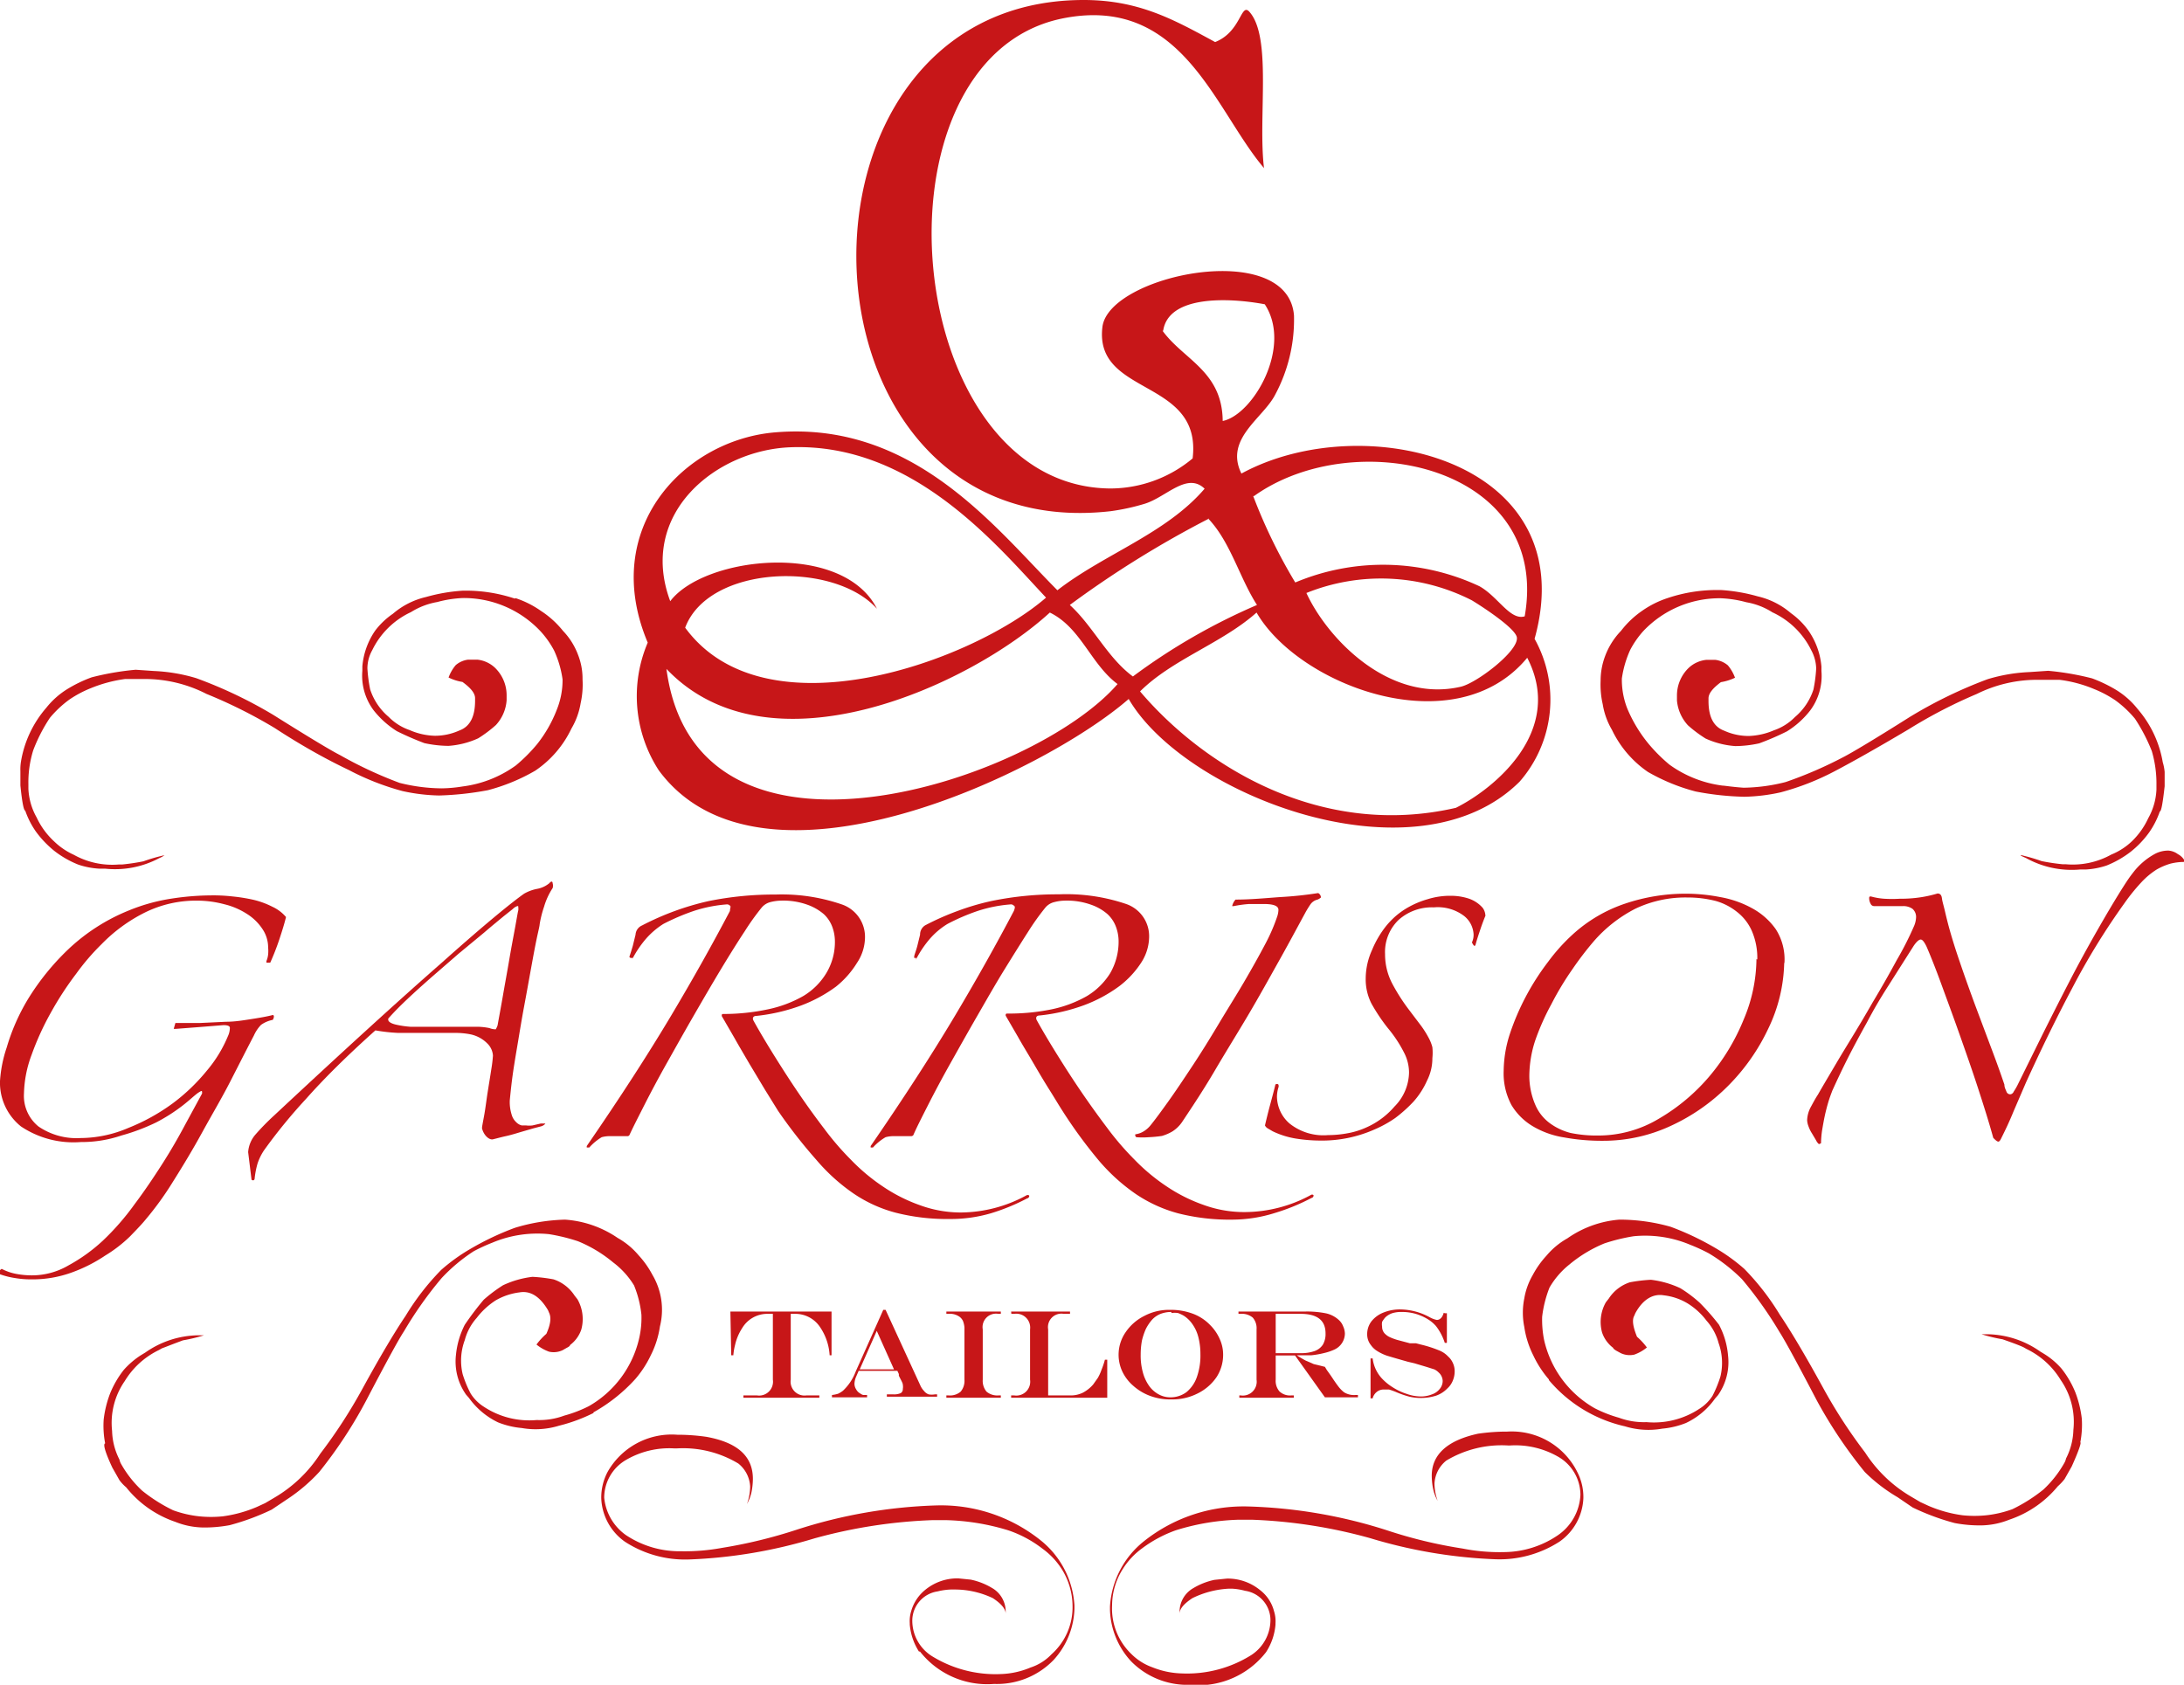 <svg xmlns="http://www.w3.org/2000/svg" viewBox="0 0 103.85 80.12"><defs><style>.cls-1,.cls-2{fill:#c71618;}.cls-2{fill-rule:evenodd;}</style></defs><title>garrison-tailors-logo</title><g id="Layer_2" data-name="Layer 2"><g id="Layer_1-2" data-name="Layer 1"><path class="cls-1" d="M0,60.4l.08-.06a2.45,2.45,0,0,0,.69.24,4,4,0,0,0,.75.07,3.44,3.44,0,0,0,1.73-.47A8.08,8.08,0,0,0,4.89,59a12.09,12.09,0,0,0,1.5-1.72c.48-.64.91-1.28,1.32-1.92s.76-1.25,1.08-1.85L9.61,52c0-.14,0-.15-.16-.05s-.41.35-.76.62a8.2,8.2,0,0,1-1.27.81A9.64,9.64,0,0,1,5.77,54a5.85,5.85,0,0,1-1.92.31A4.49,4.49,0,0,1,1,53.57a2.66,2.66,0,0,1-1-2.16,6.21,6.21,0,0,1,.32-1.6,9.75,9.75,0,0,1,1-2.28,11.78,11.78,0,0,1,1.9-2.36,9.18,9.18,0,0,1,2.9-1.87,8.81,8.81,0,0,1,2.06-.57,12.79,12.79,0,0,1,1.87-.15,8.08,8.08,0,0,1,1,.05,8.18,8.18,0,0,1,1,.16,4,4,0,0,1,.9.33,1.88,1.88,0,0,1,.65.49c-.07.29-.18.65-.32,1.07s-.29.79-.43,1.1l-.18,0,0-.08a1.09,1.09,0,0,0,.08-.31,1.69,1.69,0,0,0,0-.33,1.57,1.57,0,0,0-.27-.88,2.43,2.43,0,0,0-.74-.72A3.5,3.5,0,0,0,10.66,43a5.05,5.05,0,0,0-1.31-.17,5.48,5.48,0,0,0-2.45.56A7.63,7.63,0,0,0,4.83,44.9a10.87,10.87,0,0,0-1.21,1.41,15.25,15.25,0,0,0-1.21,1.86,13.16,13.16,0,0,0-.91,2A5.55,5.55,0,0,0,1.14,52a1.87,1.87,0,0,0,.69,1.57,3.2,3.2,0,0,0,2,.55,5.82,5.82,0,0,0,2.27-.48A9.45,9.45,0,0,0,8.2,52.48a9.09,9.09,0,0,0,1.64-1.57,6.21,6.21,0,0,0,1-1.64.93.93,0,0,0,.09-.39c0-.09-.11-.13-.3-.13l-1,.08-1.29.1-.08,0,.08-.28,1.15,0,1.26-.06c.43,0,.83-.07,1.22-.13s.73-.12,1-.19c.07,0,.07.12,0,.23a1.42,1.42,0,0,0-.56.24,1.78,1.78,0,0,0-.34.51c-.33.63-.7,1.36-1.12,2.18S10.08,53,9.62,53.84s-.92,1.6-1.38,2.33A14.84,14.84,0,0,1,6.92,58c-.17.21-.42.47-.74.8A6.58,6.58,0,0,1,5,59.71a7.25,7.25,0,0,1-1.55.79,5.48,5.48,0,0,1-2,.34,4.37,4.37,0,0,1-.72-.06,3.74,3.74,0,0,1-.78-.2Z"/><path class="cls-1" d="M11.8,54.79a1.43,1.43,0,0,1,.35-.84,11.47,11.47,0,0,1,.87-.89q4.95-4.62,8-7.29c2-1.79,3.33-2.87,3.9-3.27a2,2,0,0,1,.62-.23,1.26,1.26,0,0,0,.57-.26c.1-.11.16-.12.17,0a.41.41,0,0,1,0,.22,3.31,3.31,0,0,0-.41.89,5.09,5.09,0,0,0-.21.84c0,.07-.06.3-.14.68s-.17.87-.27,1.42-.21,1.17-.33,1.81-.22,1.27-.32,1.86-.19,1.13-.25,1.6-.09.81-.11,1a2,2,0,0,0,.09.68.77.77,0,0,0,.22.36.54.54,0,0,0,.26.15l.2,0a1.25,1.25,0,0,0,.31,0l.39-.09c.14,0,.21,0,.22,0s-.06.09-.19.13l-.38.1-.62.18c-.23.07-.46.14-.69.19s-.44.11-.61.15-.43-.17-.52-.52c0-.1.05-.32.11-.66s.1-.69.16-1.07.12-.74.17-1.07a6.56,6.56,0,0,0,.08-.66.88.88,0,0,0-.27-.58,1.58,1.58,0,0,0-.79-.43,3.64,3.64,0,0,0-.7-.07c-.34,0-.76,0-1.24,0H18.93A8.36,8.36,0,0,1,17.85,49q-2,1.79-3.3,3.26a25.14,25.14,0,0,0-2,2.45,2.63,2.63,0,0,0-.3.61,4,4,0,0,0-.14.71c0,.1-.08.13-.15.07Zm6.66-6.3c0,.1.14.18.34.23a4.49,4.49,0,0,0,.74.11l.89,0h.77l1.35,0a3,3,0,0,1,.72.06.87.87,0,0,0,.3.06s.05-.07.09-.19c.06-.34.15-.81.25-1.39s.21-1.17.31-1.76.2-1.1.28-1.54.12-.69.14-.76,0-.21,0-.22-.12,0-.26.14l-.44.35c-.24.2-.55.45-.92.77l-1.21,1-1.29,1.12c-.42.37-.81.72-1.18,1.07s-.65.64-.88.9"/><path class="cls-1" d="M30.09,45.55a.21.21,0,0,1-.11,0,.06.06,0,0,1-.05-.06c.05-.14.1-.31.16-.51l.13-.53a.51.51,0,0,1,.31-.44,13,13,0,0,1,3.17-1.16,15.74,15.74,0,0,1,3.18-.31A8.79,8.79,0,0,1,40,43a1.63,1.63,0,0,1,1.13,1.62,2.21,2.21,0,0,1-.38,1.17,4.38,4.38,0,0,1-1,1.13,6.85,6.85,0,0,1-1.64.89,8.74,8.74,0,0,1-2.13.5c-.16,0-.21.09-.16.21.33.6.78,1.35,1.36,2.26s1.22,1.86,2,2.88a13.5,13.5,0,0,0,1.28,1.49,9.28,9.28,0,0,0,1.53,1.28,7.73,7.73,0,0,0,1.77.89,5.64,5.64,0,0,0,1.95.34,6.57,6.57,0,0,0,3.07-.8c.11-.07.16,0,.16,0a.12.12,0,0,1-.1.13,9.68,9.68,0,0,1-1.73.71,6.79,6.79,0,0,1-1.94.27,9.94,9.94,0,0,1-2.58-.3,6.5,6.5,0,0,1-2-.91,9,9,0,0,1-1.77-1.6A24.24,24.24,0,0,1,37,52.83l-.62-1-.75-1.25c-.25-.43-.5-.85-.73-1.26l-.58-1c0-.07,0-.1.07-.1A10.15,10.15,0,0,0,36.51,48a5.76,5.76,0,0,0,1.68-.63,3.19,3.19,0,0,0,1.1-1.09,2.87,2.87,0,0,0,.41-1.53,2,2,0,0,0-.12-.66,1.57,1.57,0,0,0-.41-.62,2.48,2.48,0,0,0-.79-.45,3.4,3.4,0,0,0-1.24-.19,2.24,2.24,0,0,0-.51.07.8.8,0,0,0-.42.27,11.69,11.69,0,0,0-.8,1.12c-.35.53-.73,1.14-1.14,1.82s-.84,1.42-1.29,2.2-.87,1.53-1.28,2.26-.76,1.39-1.07,2-.54,1.06-.7,1.41a.11.11,0,0,1-.1.05l-.26,0H29a1.39,1.39,0,0,0-.39.05,2.6,2.6,0,0,0-.59.49l-.12,0s0,0,0-.07c1.59-2.31,2.92-4.37,4-6.18s2-3.46,2.81-5c0-.13.06-.22,0-.25a.19.19,0,0,0-.17-.06,6.66,6.66,0,0,0-1.55.31,10.54,10.54,0,0,0-1.45.62,3.77,3.77,0,0,0-.82.7,5,5,0,0,0-.67,1"/><path class="cls-1" d="M43.57,45.55a.17.17,0,0,1-.1,0s0,0,0-.06.1-.31.15-.51l.13-.53A.51.51,0,0,1,44,44a12.62,12.62,0,0,1,1.51-.67,11.71,11.71,0,0,1,1.67-.49,15.57,15.57,0,0,1,3.17-.31,8.85,8.85,0,0,1,3.17.45,1.62,1.62,0,0,1,1.12,1.62,2.29,2.29,0,0,1-.37,1.17,4.43,4.43,0,0,1-1.05,1.13,6.85,6.85,0,0,1-1.64.89,8.74,8.74,0,0,1-2.13.5c-.16,0-.21.09-.16.21.33.6.78,1.35,1.36,2.26s1.23,1.86,2,2.88a13.5,13.5,0,0,0,1.28,1.49,9.28,9.28,0,0,0,1.53,1.28,7.73,7.73,0,0,0,1.77.89,5.64,5.64,0,0,0,2,.34,6.61,6.61,0,0,0,3.08-.8c.1-.07.15,0,.15,0a.12.12,0,0,1-.1.13,9.68,9.68,0,0,1-1.73.71A6.79,6.79,0,0,1,58.6,58a9.94,9.94,0,0,1-2.58-.3,6.7,6.7,0,0,1-2-.91,9,9,0,0,1-1.77-1.6,22.74,22.74,0,0,1-1.74-2.38c-.18-.28-.38-.62-.62-1s-.5-.82-.75-1.25-.51-.85-.74-1.26l-.58-1c0-.07,0-.1.08-.1A10.12,10.12,0,0,0,50,48a5.76,5.76,0,0,0,1.68-.63,3.31,3.31,0,0,0,1.11-1.09,3,3,0,0,0,.4-1.53,2,2,0,0,0-.12-.66,1.57,1.57,0,0,0-.41-.62,2.38,2.38,0,0,0-.79-.45,3.4,3.4,0,0,0-1.24-.19,2.08,2.08,0,0,0-.5.07.79.79,0,0,0-.43.27,11.69,11.69,0,0,0-.8,1.12c-.34.53-.72,1.14-1.14,1.82s-.84,1.42-1.29,2.2-.87,1.53-1.28,2.26-.76,1.39-1.07,2-.54,1.06-.69,1.41a.13.13,0,0,1-.11.05l-.26,0h-.57a1.37,1.37,0,0,0-.38.05,2.44,2.44,0,0,0-.6.49l-.11,0s0,0,0-.07c1.59-2.31,2.92-4.37,4-6.18s2-3.46,2.81-5c.05-.13.07-.22,0-.25a.19.19,0,0,0-.17-.06,6.66,6.66,0,0,0-1.55.31,9.91,9.91,0,0,0-1.44.62,3.59,3.59,0,0,0-.83.7,5,5,0,0,0-.67,1"/><path class="cls-1" d="M54,53.94a1,1,0,0,0,.4-.15,1.29,1.29,0,0,0,.32-.29c.21-.26.49-.64.84-1.13s.73-1.06,1.14-1.68.82-1.28,1.25-2,.83-1.35,1.21-2,.71-1.24,1-1.79a8.55,8.55,0,0,0,.58-1.34,1.1,1.1,0,0,0,.05-.29c0-.19-.23-.28-.7-.28-.2,0-.44,0-.69,0a5.36,5.36,0,0,0-.73.1l-.08,0a.69.69,0,0,1,.16-.31c.72,0,1.43-.07,2.13-.12a17.86,17.86,0,0,0,1.8-.19.24.24,0,0,1,.13.21s-.06.06-.16.1a.57.57,0,0,0-.34.23c-.08.12-.17.26-.25.41-.37.68-.77,1.43-1.23,2.25s-.94,1.69-1.46,2.57S58.3,50,57.76,50.92s-1.06,1.7-1.56,2.45a1.59,1.59,0,0,1-.46.44,2.18,2.18,0,0,1-.49.21,5.86,5.86,0,0,1-.63.06,3.75,3.75,0,0,1-.59,0,.14.14,0,0,1-.05-.13"/><path class="cls-1" d="M70.64,43.53c-.07.17-.16.4-.25.67s-.17.51-.22.7-.13,0-.18-.08a.86.86,0,0,0,.08-.38,1.19,1.19,0,0,0-.45-.88,2.07,2.07,0,0,0-1.44-.41,2.37,2.37,0,0,0-1.68.6,2.12,2.12,0,0,0-.64,1.62,3,3,0,0,0,.36,1.44,9.09,9.09,0,0,0,.8,1.24l.56.74a4.59,4.59,0,0,1,.34.54,2,2,0,0,1,.19.47,2.54,2.54,0,0,1,0,.52,2.33,2.33,0,0,1-.25,1.06,3.83,3.83,0,0,1-.64,1,6.62,6.62,0,0,1-.88.79,5.52,5.52,0,0,1-1,.55,6.16,6.16,0,0,1-2.58.52,7.59,7.59,0,0,1-1.17-.1,4,4,0,0,1-1.07-.34l-.24-.14a.33.33,0,0,1-.13-.14c.07-.3.15-.63.25-1s.18-.67.24-.92c0,0,0-.05.08-.05s.08.05.08.13a1.55,1.55,0,0,0-.08.47,1.72,1.72,0,0,0,.6,1.28,2.58,2.58,0,0,0,1.83.55,5.07,5.07,0,0,0,.94-.09,3.69,3.69,0,0,0,.87-.27,3.78,3.78,0,0,0,1.35-1A2.35,2.35,0,0,0,67,51a2.07,2.07,0,0,0-.21-.89A6.13,6.13,0,0,0,66,48.9a8.64,8.64,0,0,1-.79-1.18,2.54,2.54,0,0,1-.27-1.19,3.3,3.3,0,0,1,.3-1.35A4.72,4.72,0,0,1,65.94,44a4.07,4.07,0,0,1,.42-.43,3.7,3.7,0,0,1,.65-.45,4.24,4.24,0,0,1,.88-.36A3.57,3.57,0,0,1,69,42.6a2.72,2.72,0,0,1,.8.12,1.53,1.53,0,0,1,.7.45.66.66,0,0,1,.13.36"/><path class="cls-1" d="M84.84,45.78a7.53,7.53,0,0,1-.75,3.12,9.72,9.72,0,0,1-1.9,2.72,9.34,9.34,0,0,1-2.72,1.91,7.6,7.6,0,0,1-3.23.72,10,10,0,0,1-1.87-.16,4.17,4.17,0,0,1-1.5-.54,2.93,2.93,0,0,1-1-1,3.2,3.2,0,0,1-.37-1.63,5.87,5.87,0,0,1,.29-1.74,11.74,11.74,0,0,1,.77-1.8,11.87,11.87,0,0,1,1.06-1.65,8.87,8.87,0,0,1,1.16-1.29,7,7,0,0,1,2.5-1.47,9,9,0,0,1,2.87-.47,8.51,8.51,0,0,1,1.64.16,4.89,4.89,0,0,1,1.52.53,3.3,3.3,0,0,1,1.13,1,2.66,2.66,0,0,1,.41,1.62m-1.29-.18a3.23,3.23,0,0,0-.26-1.36,2.33,2.33,0,0,0-.7-.9,2.87,2.87,0,0,0-1-.52,5.35,5.35,0,0,0-1.37-.17,5.56,5.56,0,0,0-2.46.53,6.6,6.6,0,0,0-2,1.57,15.11,15.11,0,0,0-1,1.31,14.11,14.11,0,0,0-1,1.66A11.5,11.5,0,0,0,73,49.48a5.51,5.51,0,0,0-.28,1.67A3.48,3.48,0,0,0,73,52.53a2.11,2.11,0,0,0,.69.88,2.83,2.83,0,0,0,1,.47A6.17,6.17,0,0,0,76,54a5.59,5.59,0,0,0,2.88-.8,9.28,9.28,0,0,0,2.39-2,10,10,0,0,0,1.64-2.71,7.5,7.5,0,0,0,.61-2.88"/><path class="cls-1" d="M86.49,54.41a.59.59,0,0,1-.14-.19l-.19-.32a1.62,1.62,0,0,1-.17-.35.94.94,0,0,1-.06-.28,1.42,1.42,0,0,1,.16-.6c.12-.22.23-.43.35-.61.21-.37.52-.89.92-1.57s1-1.62,1.69-2.83q.6-1,1.14-2A15.16,15.16,0,0,0,91,44.07a1.18,1.18,0,0,0,.11-.44.51.51,0,0,0-.17-.41.75.75,0,0,0-.45-.13l-.7,0c-.26,0-.48,0-.67,0a.18.18,0,0,1-.17-.11.55.55,0,0,1-.07-.25c0-.07,0-.1.08-.1a3.12,3.12,0,0,0,.64.11,6.06,6.06,0,0,0,.73,0,6.37,6.37,0,0,0,1-.07,5.78,5.78,0,0,0,.8-.18c.12,0,.19.07.21.23s.08.34.14.6.12.5.17.69q.21.78.54,1.74c.22.65.46,1.32.71,2l.75,2q.38,1,.66,1.83c0,.14.07.25.1.34a.19.19,0,0,0,.18.12s.11,0,.17-.14a2.75,2.75,0,0,0,.17-.29l1.23-2.49c.42-.84.84-1.67,1.27-2.5s.87-1.63,1.31-2.4.87-1.5,1.3-2.17c.11-.17.23-.35.38-.54a3.27,3.27,0,0,1,1.06-.91,1.36,1.36,0,0,1,.63-.15.85.85,0,0,1,.45.17.77.77,0,0,1,.35.37s0,0-.08,0a2.7,2.7,0,0,0-.62.08,3,3,0,0,0-.66.28,3.68,3.68,0,0,0-.72.6,9.19,9.19,0,0,0-.81,1A33.24,33.24,0,0,0,98.53,47c-.79,1.49-1.52,3-2.19,4.47l-.59,1.37c-.19.47-.39.89-.58,1.27q-.08.18-.15.18t-.24-.18c-.2-.73-.45-1.52-.73-2.38s-.58-1.71-.88-2.56-.59-1.63-.86-2.37-.51-1.34-.7-1.78c-.11-.23-.2-.34-.28-.34s-.2.1-.34.31l-1.2,1.89q-.56.87-1,1.71c-.31.56-.61,1.11-.88,1.64s-.53,1.08-.78,1.63c-.06.16-.13.34-.19.54s-.12.43-.17.66-.09.47-.13.7a4.82,4.82,0,0,0-.05.61Z"/><path class="cls-1" d="M24.5,28.44a4.59,4.59,0,0,1,1.22.61,4.43,4.43,0,0,1,1.05.95,3.33,3.33,0,0,1,.72,1.15,3.09,3.09,0,0,1,.21,1.16,4.1,4.1,0,0,1-.09,1.13,3.5,3.5,0,0,1-.44,1.21,5,5,0,0,1-1.72,2,9,9,0,0,1-2.26.93,14.76,14.76,0,0,1-2.31.25,8.93,8.93,0,0,1-1.74-.21,12.31,12.31,0,0,1-2.55-1c-.8-.38-2-1-3.53-2A23.28,23.28,0,0,0,9.82,33a6.43,6.43,0,0,0-2.93-.71H6.37l-.42,0a6.63,6.63,0,0,0-1.64.44,5.33,5.33,0,0,0-1,.53,5.13,5.13,0,0,0-.94.88,7.75,7.75,0,0,0-.79,1.54,5.14,5.14,0,0,0-.23,1.61c0,.15,0,.22,0,.22a3.05,3.05,0,0,0,.39,1.36A3.65,3.65,0,0,0,2.56,40a3.32,3.32,0,0,0,.95.65,3.75,3.75,0,0,0,2.15.46h.16a10.19,10.19,0,0,0,1-.15,8.34,8.34,0,0,1,1-.29h0s-.08.07-.25.14A4.47,4.47,0,0,1,5,41.31H4.73a3.79,3.79,0,0,1-1-.19,4.61,4.61,0,0,1-1.14-.65,4.86,4.86,0,0,1-.88-.92,4,4,0,0,1-.51-1c-.07,0-.15-.4-.23-1.2v-.68A2.28,2.28,0,0,1,1,36.2a5.2,5.2,0,0,1,1.2-2.54,3.88,3.88,0,0,1,1-.89,6.39,6.39,0,0,1,1.16-.56,13.07,13.07,0,0,1,2.09-.36l.88.06a8.16,8.16,0,0,1,2,.34A21.4,21.4,0,0,1,13,34c1.72,1.08,2.77,1.71,3.17,1.91A19.61,19.61,0,0,0,19,37.23a8.42,8.42,0,0,0,2,.26,6.68,6.68,0,0,0,1-.09,5.49,5.49,0,0,0,2.53-1,7.73,7.73,0,0,0,1-1,6.22,6.22,0,0,0,.95-1.66,3.75,3.75,0,0,0,.27-1.43,4.91,4.91,0,0,0-.4-1.37,4.37,4.37,0,0,0-.63-.9A5,5,0,0,0,22,28.44a5.48,5.48,0,0,0-1.21.19,3.46,3.46,0,0,0-1.25.48,3.84,3.84,0,0,0-1.84,1.81,1.79,1.79,0,0,0-.23.86,6.94,6.94,0,0,0,.13,1,2.87,2.87,0,0,0,.88,1.31,2.56,2.56,0,0,0,1,.63,3.19,3.19,0,0,0,1.2.27,2.82,2.82,0,0,0,1.16-.25q.75-.27.75-1.41l0-.13c0-.23-.2-.48-.6-.77a2.32,2.32,0,0,1-.66-.21,1.93,1.93,0,0,1,.34-.59,1.12,1.12,0,0,1,.59-.26h.25c.13,0,.19,0,.19,0a1.44,1.44,0,0,1,.82.37,1.82,1.82,0,0,1,.57,1.33l0,.23a1.94,1.94,0,0,1-.51,1.18,6.09,6.09,0,0,1-.84.63,4.08,4.08,0,0,1-1.41.36,5.55,5.55,0,0,1-1.15-.13,14,14,0,0,1-1.31-.57,4.35,4.35,0,0,1-1.11-1,2.75,2.75,0,0,1-.53-1.87l0-.21a3.51,3.51,0,0,1,.61-1.7,3.59,3.59,0,0,1,.84-.8,3.69,3.69,0,0,1,1.58-.8,8.3,8.3,0,0,1,1.74-.3,7.36,7.36,0,0,1,2.49.38"/><path class="cls-1" d="M81.85,28.06a8.3,8.3,0,0,1,1.73.3,3.69,3.69,0,0,1,1.58.8A3.59,3.59,0,0,1,86,30a3.51,3.51,0,0,1,.61,1.7l0,.21a2.75,2.75,0,0,1-.53,1.87,4.19,4.19,0,0,1-1.11,1,12.48,12.48,0,0,1-1.32.57,5.39,5.39,0,0,1-1.14.13,4.08,4.08,0,0,1-1.41-.36,6.09,6.09,0,0,1-.84-.63,2,2,0,0,1-.52-1.18v-.23a1.82,1.82,0,0,1,.57-1.33,1.44,1.44,0,0,1,.82-.37s.06,0,.19,0h.25a1.15,1.15,0,0,1,.59.26,1.93,1.93,0,0,1,.34.59,2.48,2.48,0,0,1-.67.21c-.39.29-.59.54-.59.77l0,.13q0,1.14.75,1.41a2.82,2.82,0,0,0,1.16.25,3.31,3.31,0,0,0,1.2-.27,2.56,2.56,0,0,0,1-.63,2.87,2.87,0,0,0,.88-1.31,6.7,6.7,0,0,0,.13-1,1.92,1.92,0,0,0-.23-.86,3.86,3.86,0,0,0-1.85-1.81,3.36,3.36,0,0,0-1.24-.48,5.49,5.49,0,0,0-1.22-.19A5,5,0,0,0,78.15,30a4.37,4.37,0,0,0-.63.9,4.91,4.91,0,0,0-.4,1.37,3.75,3.75,0,0,0,.26,1.43,6.72,6.72,0,0,0,1,1.66,7.73,7.73,0,0,0,1,1,5.49,5.49,0,0,0,2.53,1c.1,0,.42.06,1,.1a8.48,8.48,0,0,0,2-.27A19.61,19.61,0,0,0,87.66,36c.39-.2,1.45-.83,3.16-1.91a21.58,21.58,0,0,1,3.69-1.79,8,8,0,0,1,2-.34l.88-.06a13.07,13.07,0,0,1,2.09.36,6.76,6.76,0,0,1,1.16.56,3.88,3.88,0,0,1,1,.89,5.2,5.2,0,0,1,1.2,2.54,2.28,2.28,0,0,1,.09.46v.68c-.09.8-.16,1.2-.23,1.2a4,4,0,0,1-.51,1,4.58,4.58,0,0,1-.88.92,4.79,4.79,0,0,1-1.14.65,3.79,3.79,0,0,1-1,.19h-.27a4.47,4.47,0,0,1-2.57-.55c-.17-.07-.25-.11-.25-.14h0a9.09,9.09,0,0,1,1,.29,9.8,9.8,0,0,0,1,.15h.15a3.76,3.76,0,0,0,2.16-.46,3.11,3.11,0,0,0,1-.65,3.65,3.65,0,0,0,.76-1.08,3.05,3.05,0,0,0,.39-1.36s0-.07,0-.22a5.45,5.45,0,0,0-.22-1.61,8.39,8.39,0,0,0-.8-1.54,5.13,5.13,0,0,0-.94-.88,5.33,5.33,0,0,0-1-.53,6.22,6.22,0,0,0-1.64-.44l-.42,0H97A6.44,6.44,0,0,0,94,33a23.28,23.28,0,0,0-3.24,1.68c-1.55.92-2.73,1.58-3.53,2a12.23,12.23,0,0,1-2.56,1,8.67,8.67,0,0,1-1.73.21,13.63,13.63,0,0,1-2.31-.25,9.22,9.22,0,0,1-2.27-.93,5.07,5.07,0,0,1-1.71-2,3.48,3.48,0,0,1-.44-1.22,4.16,4.16,0,0,1-.1-1.12,3.3,3.3,0,0,1,.21-1.16A3.47,3.47,0,0,1,77.08,30a4.43,4.43,0,0,1,1-.95,4.59,4.59,0,0,1,1.22-.61,7.34,7.34,0,0,1,2.5-.38"/><path class="cls-1" d="M56.6,80.12A3.74,3.74,0,0,1,53.78,79a3.77,3.77,0,0,1-1-2.44v-.16a4.29,4.29,0,0,1,1.62-3.11,7.61,7.61,0,0,1,4.92-1.65A23.72,23.72,0,0,1,66,72.79a22,22,0,0,0,3.54.85,9.05,9.05,0,0,0,2,.17A4.59,4.59,0,0,0,74.09,73a2.47,2.47,0,0,0,1.06-1.92,2.1,2.1,0,0,0-1-1.77,4.08,4.08,0,0,0-2.35-.57h-.09a5.11,5.11,0,0,0-2.94.72,1.5,1.5,0,0,0-.56,1.09v0a2.5,2.5,0,0,0,.15.82,2,2,0,0,1-.22-.59,3.38,3.38,0,0,1-.06-.6c0-1,.73-1.68,2.2-2a9.66,9.66,0,0,1,1.3-.1h.09A3.48,3.48,0,0,1,75,70a2.61,2.61,0,0,1,.29,1.24,2.65,2.65,0,0,1-1.13,2.07,5.26,5.26,0,0,1-3.08.84,23.54,23.54,0,0,1-5.92-1,24.21,24.21,0,0,0-5.65-.88h-.59a11.06,11.06,0,0,0-3,.5,6.07,6.07,0,0,0-1.61.86,3.51,3.51,0,0,0-.93,1,3.25,3.25,0,0,0-.5,1.71,3,3,0,0,0,.92,2.32,2.69,2.69,0,0,0,1,.63,4,4,0,0,0,1.39.29h0a5.74,5.74,0,0,0,3.32-.88,2,2,0,0,0,.9-1.62,1.41,1.41,0,0,0-1.21-1.43,2.92,2.92,0,0,0-.61-.1h-.17A4.44,4.44,0,0,0,56.7,76c-.41.27-.61.51-.61.74v0h0l0-.13a1.29,1.29,0,0,1,.66-1.09,3.24,3.24,0,0,1,1-.39l.59-.06a2.43,2.43,0,0,1,1.58.55,1.84,1.84,0,0,1,.66,1,1.57,1.57,0,0,1,.07.58v.06a2.82,2.82,0,0,1-.45,1.31,4.07,4.07,0,0,1-3.54,1.56"/><path class="cls-1" d="M43.71,78.56a2.82,2.82,0,0,1-.45-1.31v-.06a1.57,1.57,0,0,1,.07-.58,2,2,0,0,1,.66-1,2.41,2.41,0,0,1,1.58-.55l.59.06a3.24,3.24,0,0,1,1,.39,1.29,1.29,0,0,1,.66,1.09l0,.14h0v0c0-.22-.2-.47-.61-.74a4.22,4.22,0,0,0-1.78-.41H45.2a3.14,3.14,0,0,0-.62.09,1.41,1.41,0,0,0-1.2,1.43,2,2,0,0,0,.89,1.62,5.74,5.74,0,0,0,3.33.88h0A3.93,3.93,0,0,0,49,79.3a2.41,2.41,0,0,0,1-.63A3,3,0,0,0,51,76.35a3.34,3.34,0,0,0-.5-1.71,3.58,3.58,0,0,0-.94-1,5.58,5.58,0,0,0-1.6-.86,11,11,0,0,0-3-.49h-.6a24.27,24.27,0,0,0-5.64.87,23.47,23.47,0,0,1-5.93,1,5.25,5.25,0,0,1-3.07-.84,2.65,2.65,0,0,1-1.13-2.07A2.61,2.61,0,0,1,28.89,70a3.5,3.5,0,0,1,3.32-1.77h.09a9.66,9.66,0,0,1,1.3.1c1.47.27,2.2.92,2.2,2a3.38,3.38,0,0,1-.06.6,2,2,0,0,1-.22.59,2.52,2.52,0,0,0,.15-.83v0a1.5,1.5,0,0,0-.56-1.09,5.09,5.09,0,0,0-2.94-.72h-.09a4.08,4.08,0,0,0-2.35.57,2.08,2.08,0,0,0-1,1.77A2.47,2.47,0,0,0,29.76,73a4.59,4.59,0,0,0,2.62.77,9.75,9.75,0,0,0,1.95-.16,23.21,23.21,0,0,0,3.54-.86,23.83,23.83,0,0,1,6.68-1.16,7.58,7.58,0,0,1,4.92,1.65,4.29,4.29,0,0,1,1.62,3.11v.16a3.77,3.77,0,0,1-1,2.44,3.74,3.74,0,0,1-2.82,1.13,4.07,4.07,0,0,1-3.54-1.56"/><path class="cls-2" d="M60.11,8C57.75,5.23,56.21-.31,50.46.89c-9.37,2-7.62,22.24,2.32,22.34a6.12,6.12,0,0,0,3.93-1.43c.46-3.83-4.69-2.94-4.29-6.25.3-2.48,8.83-4.23,9.11-.54a7.56,7.56,0,0,1-.89,3.75c-.57,1.13-2.43,2.1-1.61,3.76,5.8-3.16,16.31-.66,13.94,7.86a5.93,5.93,0,0,1-.71,6.79c-4.92,4.9-15.92.66-18.59-3.93-4,3.49-17.46,10-22.34,3.4a6.48,6.48,0,0,1-.53-6.08c-2.3-5.45,1.75-9.65,6.07-10,6.58-.55,10.45,4.54,13.41,7.51,2.21-1.72,5.17-2.69,7-4.83-.84-.81-1.83.41-2.86.72a10.3,10.3,0,0,1-1.61.35C37.31,26.06,36.53,0,51.53,0c2.63,0,4.3.94,6.25,2C59,1.52,59,.15,59.39.54c1.12,1.2.41,5.07.72,7.5m-4.83,7.69c1,1.38,2.84,1.92,2.86,4.29,1.44-.29,3.33-3.53,2-5.55-1.7-.32-4.58-.44-4.83,1.26M37.59,21.27c-3.54.13-7.27,3.15-5.72,7.32,1.62-2.14,8.19-2.87,9.83.36-2.06-2.29-8-2.09-9.12.9,3.81,5.2,13.68,1.59,17.16-1.43-2.33-2.47-6.32-7.37-12.15-7.15m22,2.32a25.55,25.55,0,0,0,2,4.11,10.78,10.78,0,0,1,8.76.18c.88.49,1.46,1.64,2.15,1.43,1.26-7.16-8.09-9.14-12.87-5.72m-2.14,1.07a48.45,48.45,0,0,0-6.62,4.11c1.1,1,1.79,2.51,3,3.4a29.11,29.11,0,0,1,5.9-3.4c-.84-1.31-1.26-3-2.32-4.11m12,8c.74-.16,2.72-1.66,2.68-2.32,0-.4-1.5-1.4-2.14-1.79a9.5,9.5,0,0,0-7.87-.35c1,2.17,3.93,5.24,7.33,4.46M49.92,29.13C46.18,32.56,36.63,37,31.69,31.81c1.41,10.66,17.47,5.33,21.45.72-1.27-.94-1.74-2.68-3.22-3.4m19.3,9.29c1.83-.91,5.2-3.66,3.4-7.14-3.43,4.15-10.86,1.33-12.87-2.15-1.64,1.46-4,2.22-5.54,3.75,3.06,3.6,8.62,7,15,5.54"/><path class="cls-1" d="M34.73,62.37h4.81v2.08h-.09A2.67,2.67,0,0,0,39,63.12a1.41,1.41,0,0,0-1.19-.64h-.21v3.13a.66.66,0,0,0,.74.75h.62v.11H35.35v-.11H36a.66.66,0,0,0,.75-.75V62.48h-.27a1.39,1.39,0,0,0-1.19.68,2.47,2.47,0,0,0-.34.81,2.94,2.94,0,0,0-.08.48h-.1Z"/><path class="cls-1" d="M42,62.29h.11l1.65,3.59a.91.91,0,0,0,.18.27.48.48,0,0,0,.22.16.84.84,0,0,0,.29,0h.11v.11H42.17v-.11h.32a.77.77,0,0,0,.34-.06.22.22,0,0,0,.1-.2.58.58,0,0,0,0-.2c0-.08-.09-.22-.19-.43a.17.17,0,0,0,0,0,.59.59,0,0,0,0-.08l-.07-.15H40.83l-.13.3a.92.92,0,0,0-.07.32.5.5,0,0,0,.08.26.48.48,0,0,0,.2.2.37.37,0,0,0,.14.07l.18,0v.11H39.56v-.11a1.62,1.62,0,0,0,.29-.06,1.14,1.14,0,0,0,.24-.15,2.41,2.41,0,0,0,.6-.91Zm-.31,1-.81,1.83h1.63Z"/><path class="cls-1" d="M45,66.36h.11a.78.78,0,0,0,.57-.18.8.8,0,0,0,.18-.57V63.13a1.1,1.1,0,0,0-.07-.31.53.53,0,0,0-.15-.19.78.78,0,0,0-.53-.15H45v-.11h2.59v.11h-.12a.64.64,0,0,0-.74.74v2.39a.8.8,0,0,0,.18.57.79.79,0,0,0,.56.18h.12v.11H45Z"/><path class="cls-1" d="M48.08,62.37h2.8v.11h-.3a.64.64,0,0,0-.74.74v3.14H50.9a1.31,1.31,0,0,0,.59-.13,1.69,1.69,0,0,0,.49-.39l.22-.31a2.14,2.14,0,0,0,.17-.37,4.15,4.15,0,0,0,.17-.5h.11v1.81H48.08v-.11h.15a.66.66,0,0,0,.75-.75V63.22a.66.66,0,0,0-.75-.74h-.14Z"/><path class="cls-1" d="M55.71,62.29a3,3,0,0,1,1,.18,2.21,2.21,0,0,1,.83.54,2.17,2.17,0,0,1,.46.67,1.78,1.78,0,0,1,.16.75,1.94,1.94,0,0,1-.32,1.07,2.34,2.34,0,0,1-.9.77,2.65,2.65,0,0,1-1.23.28,2.76,2.76,0,0,1-1-.16,2.49,2.49,0,0,1-.79-.46,2.09,2.09,0,0,1-.54-.68,1.88,1.88,0,0,1,.14-1.89,2.32,2.32,0,0,1,.89-.78,2.51,2.51,0,0,1,1.21-.29m.08.1a1.44,1.44,0,0,0-.51.09,1.13,1.13,0,0,0-.4.27,2.12,2.12,0,0,0-.3.44,3.07,3.07,0,0,0-.19.56,3.66,3.66,0,0,0-.06.68,3,3,0,0,0,.1.82,2,2,0,0,0,.29.64,1.34,1.34,0,0,0,.45.41,1.14,1.14,0,0,0,.58.15,1.26,1.26,0,0,0,.76-.25,1.62,1.62,0,0,0,.49-.71,3.06,3.06,0,0,0,.17-1.1,3.19,3.19,0,0,0-.09-.77,1.85,1.85,0,0,0-.27-.62,1.47,1.47,0,0,0-.43-.43,1.82,1.82,0,0,0-.28-.13,1.18,1.18,0,0,0-.31,0"/><path class="cls-1" d="M61.58,64.46h-.92v1.15a.77.77,0,0,0,.18.56.73.73,0,0,0,.56.19h.12v.11H58.93v-.11H59a.66.66,0,0,0,.75-.75V63.22a.77.77,0,0,0-.18-.56.8.8,0,0,0-.57-.18h-.11v-.11h3.18a4.56,4.56,0,0,1,1,.09,1.33,1.33,0,0,1,.6.32.79.79,0,0,1,.2.3.88.88,0,0,1,.08.34.85.85,0,0,1-.48.75,2.49,2.49,0,0,1-.49.17,4.48,4.48,0,0,1-.62.11h-.7v0c.15.1.29.18.42.25l.39.17L63,65l.09.15.15.21.11.16c.11.17.21.31.31.44a1.45,1.45,0,0,0,.25.25.9.9,0,0,0,.54.13h.12v.11H63Zm-.92-.11h1.16a1.94,1.94,0,0,0,.69-.1.79.79,0,0,0,.39-.3,1,1,0,0,0,.13-.54c0-.62-.39-.93-1.19-.93H60.66Z"/><path class="cls-1" d="M68.7,62.45h.1v1.41h-.1a2.59,2.59,0,0,0-.42-.8,1.69,1.69,0,0,0-.43-.35,2.44,2.44,0,0,0-.57-.24,2.41,2.41,0,0,0-.65-.08,1.44,1.44,0,0,0-.43.06.91.91,0,0,0-.33.2,1.37,1.37,0,0,0-.15.21.68.68,0,0,0,0,.23.46.46,0,0,0,.16.36.76.76,0,0,0,.21.14,2.65,2.65,0,0,0,.35.13l.6.16.15,0,.14,0,.23.06a5.79,5.79,0,0,1,.85.27,1.19,1.19,0,0,1,.45.3.9.9,0,0,1,.23.32.92.92,0,0,1,.08.4,1.14,1.14,0,0,1-.09.43,1,1,0,0,1-.26.37,1.38,1.38,0,0,1-.53.34,2.38,2.38,0,0,1-.73.11,2.35,2.35,0,0,1-.54-.06,4.47,4.47,0,0,1-.61-.21,3.44,3.44,0,0,0-.36-.13l-.23,0a.51.51,0,0,0-.35.11.56.56,0,0,0-.2.31h-.1v-1.9h.1a1.71,1.71,0,0,0,.41.92,2.48,2.48,0,0,0,.54.45,2.82,2.82,0,0,0,.68.32,2.06,2.06,0,0,0,.67.12,1.42,1.42,0,0,0,.52-.1.8.8,0,0,0,.37-.26.59.59,0,0,0,.14-.38.56.56,0,0,0-.19-.4.71.71,0,0,0-.21-.15L67.82,65l-.57-.17-.3-.07c-.46-.13-.77-.22-1-.29a2.21,2.21,0,0,1-.46-.22,1,1,0,0,1-.3-.28.81.81,0,0,1-.18-.51,1,1,0,0,1,.2-.62,1.37,1.37,0,0,1,.57-.42,2.09,2.09,0,0,1,.81-.15,3,3,0,0,1,1.39.37,1.16,1.16,0,0,0,.34.13c.15,0,.27-.12.33-.34"/><path class="cls-1" d="M28.23,67.19a7.85,7.85,0,0,1-1.65.61,3.78,3.78,0,0,1-1.77.11,4,4,0,0,1-1.13-.27,3.64,3.64,0,0,1-1.38-1.16l-.14-.16a2.73,2.73,0,0,1-.48-1.88A4,4,0,0,1,22.1,63,14.16,14.16,0,0,1,23,61.81a7.1,7.1,0,0,1,.92-.69,4.54,4.54,0,0,1,1.4-.4,7.39,7.39,0,0,1,1,.12,1.9,1.9,0,0,1,1,.77l.14.18a1.89,1.89,0,0,1,.18,1.44,1.53,1.53,0,0,1-.53.73s0,.06-.15.13l-.21.12a1,1,0,0,1-.64.07,2,2,0,0,1-.6-.34,3.14,3.14,0,0,1,.47-.51c.2-.45.24-.77.13-1l-.05-.12c-.39-.66-.84-.94-1.36-.85a3,3,0,0,0-1.13.38,3.55,3.55,0,0,0-.9.83,2.57,2.57,0,0,0-.57,1.06A2.79,2.79,0,0,0,22,65.35a5.28,5.28,0,0,0,.38.92,2,2,0,0,0,.63.63,3.92,3.92,0,0,0,2.51.63,3.41,3.41,0,0,0,1.31-.21A6.15,6.15,0,0,0,28,66.87a5,5,0,0,0,2.4-3.26,4.35,4.35,0,0,0,.1-1.09,5.11,5.11,0,0,0-.35-1.39,3.92,3.92,0,0,0-1-1.1,6.37,6.37,0,0,0-1.66-1,8.75,8.75,0,0,0-1.39-.34,5.52,5.52,0,0,0-2.7.41,8.44,8.44,0,0,0-.87.4A8.1,8.1,0,0,0,21,60.78a18.27,18.27,0,0,0-1.79,2.53q-.36.54-1.77,3.24A21.49,21.49,0,0,1,15.18,70a8.13,8.13,0,0,1-1.53,1.3l-.73.49a11.28,11.28,0,0,1-2,.74,6.47,6.47,0,0,1-1.28.11,3.72,3.72,0,0,1-1.31-.27A5.08,5.08,0,0,1,6,70.73a2,2,0,0,1-.32-.34l-.34-.6C5,69.06,4.89,68.67,5,68.64a4.42,4.42,0,0,1-.07-1.13,5.07,5.07,0,0,1,.3-1.23,4.59,4.59,0,0,1,.66-1.14,4,4,0,0,1,.79-.68l.23-.14a4.47,4.47,0,0,1,2.5-.82c.18,0,.27,0,.29,0h0a7.85,7.85,0,0,1-1,.24c-.54.2-.86.33-1,.38l-.14.08a3.86,3.86,0,0,0-1.63,1.48,3.49,3.49,0,0,0-.6,2.37,3.15,3.15,0,0,0,.35,1.36.68.68,0,0,0,.08.21,5.23,5.23,0,0,0,1,1.27,7.67,7.67,0,0,0,1.47.93,5.25,5.25,0,0,0,1.25.29,5.51,5.51,0,0,0,1.11,0,6.17,6.17,0,0,0,1.63-.45l.39-.18.44-.26a6.5,6.5,0,0,0,2.18-2.09,24.3,24.3,0,0,0,2-3.08c.87-1.59,1.56-2.74,2.06-3.48a11.9,11.9,0,0,1,1.69-2.18,8.72,8.72,0,0,1,1.39-1,13.28,13.28,0,0,1,2.11-1A8.87,8.87,0,0,1,26.87,58a5.05,5.05,0,0,1,2.5.87,3.61,3.61,0,0,1,1,.83,4.4,4.4,0,0,1,.65.92,3.26,3.26,0,0,1,.36,2.46,4.45,4.45,0,0,1-.43,1.36,5,5,0,0,1-.74,1.14,7.87,7.87,0,0,1-2,1.59"/><path class="cls-1" d="M73.65,65.6a5,5,0,0,1-.74-1.14,4.45,4.45,0,0,1-.43-1.36,3.4,3.4,0,0,1,0-1.35,3.28,3.28,0,0,1,.4-1.11,4.4,4.4,0,0,1,.65-.92,3.61,3.61,0,0,1,1-.83A5,5,0,0,1,77,58a8.89,8.89,0,0,1,2.44.34,13.28,13.28,0,0,1,2.11,1,8.72,8.72,0,0,1,1.39,1,11.9,11.9,0,0,1,1.69,2.18c.5.74,1.19,1.89,2.06,3.48a24.3,24.3,0,0,0,2,3.08,6.5,6.5,0,0,0,2.18,2.09l.44.26.39.18a6.17,6.17,0,0,0,1.63.45,5.51,5.51,0,0,0,1.11,0,5.25,5.25,0,0,0,1.25-.29,7.67,7.67,0,0,0,1.47-.93,5.23,5.23,0,0,0,1-1.27.68.68,0,0,0,.08-.21,3.15,3.15,0,0,0,.35-1.36,3.49,3.49,0,0,0-.6-2.37,3.86,3.86,0,0,0-1.63-1.48l-.14-.08c-.1-.05-.42-.18-1-.38a7.85,7.85,0,0,1-1-.24h0s.11,0,.29,0a4.47,4.47,0,0,1,2.5.82l.23.14a3.61,3.61,0,0,1,.79.68,4.59,4.59,0,0,1,.66,1.14,5.18,5.18,0,0,1,.3,1.23,4.42,4.42,0,0,1-.07,1.13c.06,0-.08.42-.41,1.15l-.34.6a2.6,2.6,0,0,1-.32.34,5.08,5.08,0,0,1-2.31,1.59,3.72,3.72,0,0,1-1.31.27,6.36,6.36,0,0,1-1.28-.11,11.28,11.28,0,0,1-2-.74l-.72-.49A7.84,7.84,0,0,1,88.67,70a22,22,0,0,1-2.28-3.4c-.94-1.8-1.53-2.88-1.77-3.25a18.83,18.83,0,0,0-1.79-2.52,8.1,8.1,0,0,0-1.58-1.23,8.44,8.44,0,0,0-.87-.4,5.52,5.52,0,0,0-2.7-.41,8.75,8.75,0,0,0-1.39.34,6.37,6.37,0,0,0-1.66,1,3.92,3.92,0,0,0-.95,1.1,5.51,5.51,0,0,0-.35,1.39,4.94,4.94,0,0,0,.09,1.09,5,5,0,0,0,2.41,3.26,6.15,6.15,0,0,0,1.15.45,3.41,3.41,0,0,0,1.31.21,3.92,3.92,0,0,0,2.51-.63,2,2,0,0,0,.63-.62,5.58,5.58,0,0,0,.38-.93,2.79,2.79,0,0,0-.09-1.58,2.57,2.57,0,0,0-.57-1.06,3.3,3.3,0,0,0-.91-.83,2.81,2.81,0,0,0-1.12-.38c-.52-.09-1,.19-1.36.85l-.05.12c-.11.19-.07.51.13,1a3.14,3.14,0,0,1,.47.51,2,2,0,0,1-.6.34,1,1,0,0,1-.64-.07l-.22-.12c-.11-.07-.15-.11-.14-.13a1.53,1.53,0,0,1-.53-.73,1.89,1.89,0,0,1,.18-1.44l.14-.18a1.9,1.9,0,0,1,1-.77,7.39,7.39,0,0,1,1-.12,4.54,4.54,0,0,1,1.4.4,6.29,6.29,0,0,1,.92.69A10.93,10.93,0,0,1,81.74,63a3.8,3.8,0,0,1,.43,1.47,2.73,2.73,0,0,1-.48,1.88l-.14.16a3.55,3.55,0,0,1-1.38,1.16,4,4,0,0,1-1.13.27,3.78,3.78,0,0,1-1.77-.11,6.63,6.63,0,0,1-3.62-2.2"/></g></g></svg>
